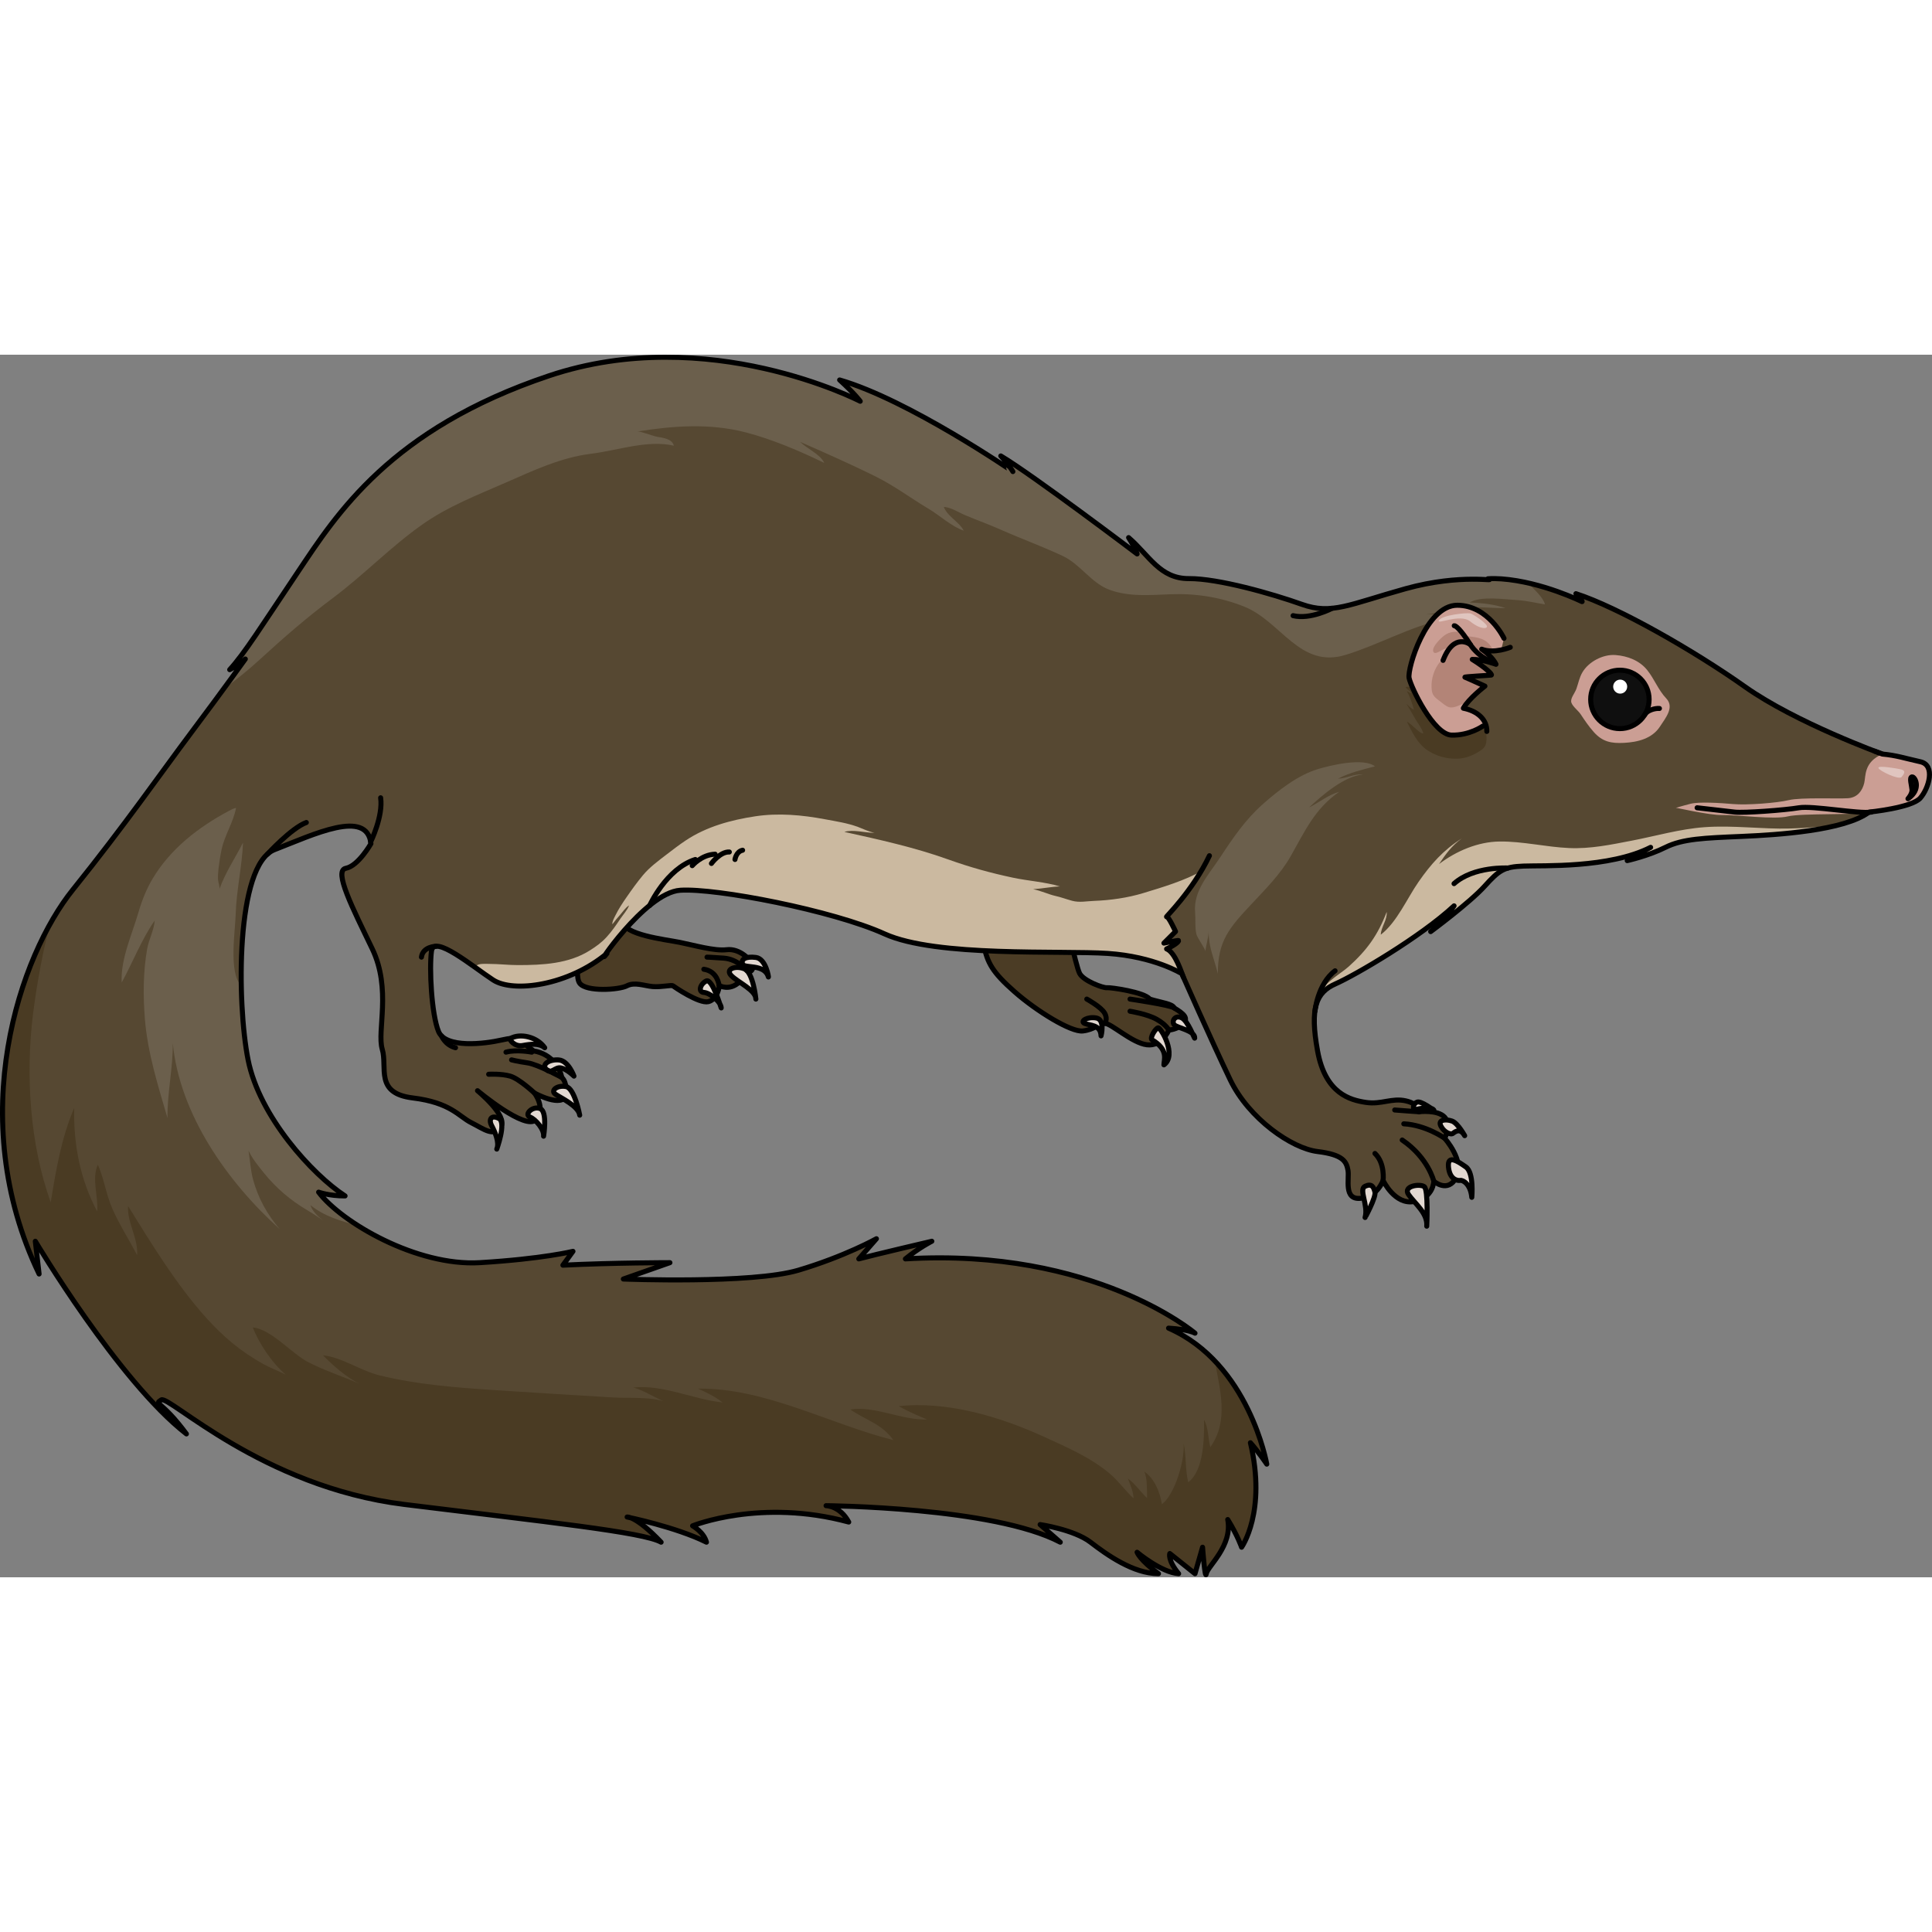 <?xml version="1.0" encoding="utf-8"?>
<!-- Created by: Science Figures, www.sciencefigures.org, Generator: Science Figures Editor -->
<!DOCTYPE svg PUBLIC "-//W3C//DTD SVG 1.1//EN" "http://www.w3.org/Graphics/SVG/1.1/DTD/svg11.dtd">
<svg version="1.1" id="Layer_1" xmlns="http://www.w3.org/2000/svg" xmlns:xlink="http://www.w3.org/1999/xlink" 
	 width="800px" height="800px" viewBox="0 0 383.59 242.737" enable-background="new 0 0 383.59 242.737"
	 xml:space="preserve">
<rect x="0" y="0" width="383.59" height="242.737" fill="#808080" stroke="none"/>
<g>
	<g>
		<path fill="#4B3C25" d="M211.171,109.917c0,0,2.391,11.422,3.188,12.928c0.797,1.504,4.693,2.92,5.401,2.832s7.526,0.891,8.5,2.26
			c2.479,0.752,4.515,0.916,4.869,1.764c1.859,1.113,2.923,1.998,1.771,3.148c-1.151,1.152-2.834,1.24-2.834,1.24
			s-1.327,3.275-4.338,2.922s-7.173-4.338-8.412-4.25s-2.035,1.24-4.338,1.506s-9.119-3.896-13.547-7.793
			c-4.428-3.895-5.4-5.756-6.109-9.297s-2.745-7.88-2.745-8.5"/>
		<path fill="none" stroke="#000000" stroke-linecap="round" stroke-linejoin="round" stroke-miterlimit="10" d="M211.171,109.917
			c0,0,2.391,11.422,3.188,12.928c0.797,1.504,4.693,2.92,5.401,2.832s7.526,0.891,8.5,2.26c2.479,0.752,4.515,0.916,4.869,1.764
			c1.859,1.113,2.923,1.998,1.771,3.148c-1.151,1.152-2.834,1.24-2.834,1.24s-1.327,3.275-4.338,2.922s-7.173-4.338-8.412-4.25
			s-2.035,1.24-4.338,1.506s-9.119-3.896-13.547-7.793c-4.428-3.895-5.4-5.756-6.109-9.297s-2.745-7.88-2.745-8.5"/>
		<path fill="none" stroke="#000000" stroke-linecap="round" stroke-linejoin="round" stroke-miterlimit="10" d="M219.317,132.762
			c0,0,0.708-0.797,0-2.037c-0.708-1.238-3.541-2.787-3.541-2.787"/>
		<path fill="none" stroke="#000000" stroke-linecap="round" stroke-linejoin="round" stroke-miterlimit="10" d="M232.067,134.09
			c0,0-0.531-1.063-2.391-2.125s-5.313-1.615-5.313-1.615"/>
		<path fill="none" stroke="#000000" stroke-linecap="round" stroke-linejoin="round" stroke-miterlimit="10" d="M233.129,129.701
			c-0.646-0.57-8.766-1.764-8.766-1.764"/>
		<path fill="#E2D8D1" stroke="#000000" stroke-linecap="round" stroke-linejoin="round" stroke-miterlimit="10" d="
			M228.747,136.037c-0.546-0.322,0.664-2.303,1.195-2.391s3.808,5.402,1.151,7.35C231.093,140.02,232.067,137.998,228.747,136.037z"
			/>
		<path fill="#E2D8D1" stroke="#000000" stroke-linecap="round" stroke-linejoin="round" stroke-miterlimit="10" d="M218.609,135.24
			c0,0,0.846-3.188-0.905-3.541s-3.346,0.619-2.371,1.063S218.52,132.938,218.609,135.24z"/>
		<path fill="#E2D8D1" stroke="#000000" stroke-linecap="round" stroke-linejoin="round" stroke-miterlimit="10" d="
			M237.203,135.684c-0.017,0.279-1.328-3.518-2.656-4.061s-1.964,0.766-1.417,1.404S237.292,134.178,237.203,135.684z"/>
		<path fill="#4B3C25" d="M115.83,114.912c0,0-2.051,8.123-0.732,9.879c1.316,1.758,7.83,1.318,9.367,0.514
			c1.536-0.805,3.438,0,5.121,0.146c1.684,0.146,3.732-0.367,4.025-0.146c0.293,0.219,5.195,3.584,7.025,3.146
			c1.829-0.439,2.341-3.293,2.121-3.293c-0.219,0,1.391,0.951,3.074,0.072c1.684-0.877,2.122-2.488,2.122-2.488
			s1.756-0.039,1.464-1.373c-0.293-1.334-2.635-3.529-5.123-3.236s-6.439-0.879-9.366-1.463c-2.927-0.586-11.124-1.465-11.416-4.244
			c-0.292-2.782,1.976-9.368,1.976-9.368l-9.074,3.952L115.83,114.912z"/>
		<path fill="none" stroke="#000000" stroke-linecap="round" stroke-linejoin="round" stroke-miterlimit="10" d="M115.83,114.912
			c0,0-2.051,8.123-0.732,9.879c1.316,1.758,7.83,1.318,9.367,0.514c1.536-0.805,3.438,0,5.121,0.146
			c1.684,0.146,3.732-0.367,4.025-0.146c0.293,0.219,5.195,3.584,7.025,3.146c1.829-0.439,2.341-3.293,2.121-3.293
			c-0.219,0,1.391,0.951,3.074,0.072c1.684-0.877,2.122-2.488,2.122-2.488s1.756-0.039,1.464-1.373
			c-0.293-1.334-2.635-3.529-5.123-3.236s-6.439-0.879-9.366-1.463c-2.927-0.586-11.124-1.465-11.416-4.244
			c-0.292-2.782,1.976-9.368,1.976-9.368l-9.074,3.952L115.83,114.912z"/>
		<path fill="#E2D8D1" stroke="#000000" stroke-linecap="round" stroke-linejoin="round" stroke-miterlimit="10" d="
			M143.197,129.695c0.014,0.219-1.756-6.002-3-5.342c-1.244,0.658-1.609,2.195-0.439,2.268
			C140.929,126.695,143.125,128.451,143.197,129.695z"/>
		<path fill="#E2D8D1" stroke="#000000" stroke-linecap="round" stroke-linejoin="round" stroke-miterlimit="10" d="
			M150.076,127.938c0,0-0.512-5.268-2.269-6c-1.757-0.73-3.955,0.035-2.562,1.391C146.64,124.686,150.076,126.182,150.076,127.938z"
			/>
		<path fill="#E2D8D1" stroke="#000000" stroke-linecap="round" stroke-linejoin="round" stroke-miterlimit="10" d="
			M152.564,123.547c0.086,0.289-0.432-3.615-2.488-3.877s-3.003,0.365-2.636,1.316S151.758,120.84,152.564,123.547z"/>
		<path fill="none" stroke="#000000" stroke-linecap="round" stroke-linejoin="round" stroke-miterlimit="10" d="M142.757,125.158
			c0,0-0.294-2.75-3.014-3.145"/>
		<path fill="none" stroke="#000000" stroke-linecap="round" stroke-linejoin="round" stroke-miterlimit="10" d="M148.257,122.244
			c0,0-1.773-2.24-4.572-2.438c-2.798-0.197-3.311-0.197-3.311-0.197"/>
		<path fill="#564832" d="M373.736,79.288c0,0-17.142-6.185-27.291-13.374s-25.233-15.789-33.551-18.467
			c1.551,1.692,1.207,1.579,1.207,1.579s-7.923-3.927-15.967-4.518c-0.916-0.067-1.827-0.079-2.721-0.021
			c2.114,0.705-5.217-1.128-16.354,1.974s-14.661,5.216-20.582,3.102s-16.635-5.149-22.414-5.112s-7.895-4.615-11.982-8.139
			c1.269,1.974,1.691,3.243,1.691,3.243s-20.865-15.79-27.067-19.456c1.692,1.833,2.396,3.102,2.396,3.102
			S180.379,8.96,166.705,5.013c2.961,2.678,4.089,4.229,4.089,4.229s-30.17-15.647-61.747-5.074
			C77.468,14.741,66.752,31.799,59.281,42.936S48.566,59.289,45.605,62.532c2.396-1.269,3.102-2.114,3.102-2.114
			s-4.229,5.92-10.572,14.379s-13.252,18.468-23.684,31.438C4.019,119.203-7.238,151.27,7.762,182.52c-0.75-6.5-0.75-6.5-0.75-6.5
			s16.5,27.75,30,38.25c-5-6.75-6.5-5.75-5-6.75s20,17.25,48.25,20.75s47.5,5.5,51,7.5c-5-5.25-6.75-5-6.75-5s9.75,2,15.75,5
			c-0.5-2-2.75-3.25-2.75-3.25s13.5-5.5,31-0.75c-1.75-3.25-4.5-3.25-4.5-3.25s33.25,0.25,46.5,7.25c-4-3.5-4-3.5-4-3.5
			s6.75,1,10,3.5s8.5,6.25,13.5,6.25c-3.75-2.75-4.25-4.25-4.25-4.25s4.75,4,8.25,4.25c-2.25-2.75-1.75-4-1.75-4l5,4l1.5-5.25
			c0,0,0.5,6.75,0.75,5.25s5.25-5.5,4.25-10.75c2,3.25,2.75,5.5,2.75,5.5s5-7,1.75-20.75c1.75,2,3.25,4.25,3.25,4.25
			s-3.5-20-19.5-27c4,0.25,5.25,1,5.25,1s-20-17-57.5-14.75c2.75-2.25,5.25-3.5,5.25-3.5s-11.75,2.75-14.5,3.5c3.5-4,3.5-4,3.5-4
			s-6.25,3.5-15.5,6.25s-34.75,1.75-34.75,1.75l9.25-3.25c0,0-11.25,0-21.25,0.5l2-2.75c0,0-6,1.5-18.5,2.25s-27.5-8-32-14
			c0,0,2,0.75,5.25,0.75c-6.5-4.25-17-15.75-19.25-27s-2.5-38.75,5.25-41.75s18.362-8.168,19.138-1.2c0,0-2.51,4.435-4.988,4.9
			c-2.478,0.465,1.369,7.92,5.24,15.974c3.872,8.053,0.906,16.316,1.99,19.947c1.084,3.629-1.548,8.74,6.04,9.67
			c7.588,0.928,9.16,3.678,11.638,4.916c2.478,1.24,4.491,2.943,5.885,0.775s-4.646-7.125-4.646-7.125s9.602,8.055,11.615,5.73
			c2.014-2.322-0.31-5.266-0.31-5.266s5.575,3.098,6.349,0.311c0,0,0.155-2.479-0.929-3.408c-0.31-1.703-1.858-4.645-5.575-5.264
			c-3.252-2.324-2.942-2.943-6.35-2.17c-3.406,0.775-11.148,1.705-12.543-1.703c-1.395-3.406-1.859-12.543-1.395-15.949
			c0.465-3.408,8.209,3.096,12.234,5.729c4.027,2.633,15.021,1.084,22.609-5.266c-3.097,4.027,7.434-12.079,14.558-12.543
			s30.354,4.026,40.575,8.672c10.221,4.646,35.001,3.252,44.292,3.871c9.291,0.621,14.712,4.027,14.712,4.027
			s5.885,13.318,9.602,21.061c3.717,7.744,12.234,13.629,17.345,14.248s5.73,2.014,6.04,3.717s-0.93,5.887,2.478,5.576
			s4.491-3.563,4.491-3.563s2.323,4.955,6.194,4.182c3.871-0.775,3.871-4.027,3.871-4.027s2.787,2.479,4.491-0.773
			s-2.322-7.744-2.322-7.744s1.395-2.633,0-4.182c-1.395-1.547-5.111-1.084-5.111-1.084s0.156-1.549-2.632-2.168
			s-4.802,0.773-7.898,0.311c-3.097-0.465-8.054-1.703-9.602-10.221s-0.309-11.615,3.563-13.318s16.88-9.293,23.539-15.487
			c-2.322,3.407-4.646,5.11-4.646,5.11s7.743-5.73,10.686-8.982s3.872-3.872,7.743-4.026s17.034,0.464,25.242-3.717
			c-2.168,1.084-4.646,2.633-4.646,2.633s4.181-0.929,7.588-2.633s7.743-1.858,15.021-2.168s20.489-1.146,25.421-4.832
			C374.183,85.421,373.736,79.288,373.736,79.288z"/>
		<path fill="#6B5F4C" d="M63.262,166.27c0,0,2,0.75,5.25,0.75c-6.5-4.25-17-15.75-19.25-27c-0.836-4.182-1.396-10.607-1.371-17.186
			c-0.047,0.807-0.072,1.586-0.075,2.311c-2.425-2.465-1.111-10.814-1.025-13.957c0.131-4.798,1.275-9.606,1.459-14.32
			c-1.559,3.076-3.535,5.975-4.688,9.249c0.131-0.372-0.25-1.448-0.271-1.889c-0.036-0.745,0.009-1.493,0.099-2.233
			c0.149-1.244,0.354-2.58,0.616-3.795c0.607-2.814,2.307-5.328,2.862-8.202c-0.474,0.033-1.022,0.362-1.461,0.596
			c-5.999,3.207-11.515,7.464-15.063,13.37c-1.27,2.114-2.176,4.412-2.86,6.775c-1.236,4.268-3.605,9.408-3.313,13.902
			c2.225-4.064,3.895-8.484,6.551-12.311c-0.131,1.891-1.169,3.736-1.505,5.65c-0.806,4.594-0.82,9.373-0.439,14.012
			c0.555,6.734,2.603,13.143,4.478,19.566c-0.071-5.018,1.113-9.969,1.05-14.924C35.62,150.754,45.19,164.309,55.53,173.6
			c-2.491-2.918-4.299-6.17-5.302-9.898c-0.469-1.74-0.58-3.797-0.886-5.658c0.774,1.623,2.132,3.266,2.998,4.34
			c2.475,3.07,5.303,5.49,8.677,7.475c1.124,0.66,2.171,1.371,3.209,2.07c-1.089-0.779-2.288-1.961-2.581-3.08
			c2.733,2.219,6.06,3.184,9.391,4.047C67.565,170.691,64.8,168.32,63.262,166.27z"/>
		<path fill="#4A3B23" d="M280.475,65.967c-0.403,0.192-1.082-0.226-1.413,0.096c0.342,0.405,0.882,0.639,1.171,1.107
			c-0.364,0.06-0.584-0.291-0.909-0.371c0.657,1.172,1.013,2.354,1.402,3.632c-0.419-0.036-1.163-0.819-1.508-1.122
			c0.655,0.995,1.221,2.072,1.841,3.101c0.52,0.861,1.291,1.828,1.537,2.807c-0.564-0.05-1.27-0.767-1.676-1.112
			c-0.501-0.424-1.012-0.958-1.595-1.262c0.966,1.963,2.042,4.22,3.851,5.527c1.785,1.29,4.054,1.936,6.264,1.838
			c1.783-0.079,3.385-0.797,4.842-1.853c1.293-0.936,0.827-3.074,0.578-4.393c-0.318-1.685-1.169-2.938-2.557-3.977
			c-0.569-0.426-1.142-0.505-1.751-0.827c-0.984-0.52-1.913-1.713-2.23-2.757"/>
		<path fill="#6B5F4C" d="M301.25,48.72c1.849,0.108,3.741,0.574,5.502,0.857c-0.389-1.435-2.063-2.889-3.131-3.971
			c-0.053-0.054-0.107-0.106-0.161-0.16c-1.729-0.456-3.534-0.807-5.325-0.938c-0.916-0.067-1.827-0.079-2.721-0.021
			c2.114,0.705-5.217-1.128-16.354,1.974s-14.661,5.216-20.582,3.102s-16.635-5.149-22.414-5.112s-7.895-4.615-11.982-8.139
			c1.269,1.974,1.691,3.243,1.691,3.243s-20.865-15.79-27.067-19.456c1.692,1.833,2.396,3.102,2.396,3.102
			S180.379,8.96,166.705,5.013c2.961,2.678,4.089,4.229,4.089,4.229s-30.17-15.647-61.747-5.074
			C77.468,14.741,66.752,31.799,59.281,42.936S48.566,59.289,45.605,62.532c2.396-1.269,3.102-2.114,3.102-2.114
			s-1.642,2.298-4.411,6.073c2.506-1.896,4.971-3.844,7.29-5.976c4.672-4.293,9.398-8.395,14.487-12.194
			c6.135-4.58,11.521-10.203,17.76-14.6c5.149-3.629,10.894-5.836,16.618-8.344c5.427-2.378,10.918-4.973,16.852-5.704
			c5.355-0.66,11.146-2.804,16.492-1.614c-0.393-1.392-2.131-1.548-3.365-1.771c-0.809-0.146-3.3-1.137-3.909-1.041
			c7.267-1.148,14.386-1.675,21.584,0.186c5.127,1.325,10.807,3.738,15.549,6.051c-0.792-1.734-3.488-2.854-4.781-4.174
			c5.049,2.221,10.212,4.493,15.146,6.957c3.614,1.805,6.889,4.269,10.358,6.332c2.194,1.304,4.614,3.556,6.971,4.336
			c-0.953-1.805-3.28-2.846-3.96-4.722c1.533,0.125,2.828,1.053,4.243,1.649c2.364,0.995,4.771,1.857,7.123,2.902
			c4.07,1.808,8.291,3.325,12.302,5.224c3.451,1.634,5.588,5.324,9.183,6.666c3.926,1.465,8.138,1.057,12.216,0.905
			c5.02-0.187,9.885,0.582,14.565,2.45c7.366,2.94,11.019,12.415,20.191,9.576c6.625-2.05,12.563-5.509,19.397-7.055
			c-0.171-1.066-2.062-1.051-3.547-0.964c3.072-0.288,6.217-1.324,9.357-1.417c2.169-0.065,4.408,0.214,6.508,0.156
			c-2.359-0.768-4.658-1.003-7.127-1.109C293.955,47.86,298.738,48.573,301.25,48.72z M281.703,51.64
			c0.343-0.003,0.688-0.028,1.033-0.055C282.329,51.612,281.965,51.638,281.703,51.64z"/>
		<path fill="none" stroke="#000000" stroke-linecap="round" stroke-linejoin="round" stroke-miterlimit="10" d="M264.501,50.342
			c0,0-4.331,2.308-7.765,1.468"/>
		<path fill="#4A3B23" d="M241.21,199.807c0.97,5.68,2.86,11.795-0.909,17.098c-0.466-1.777-0.344-3.854-1.249-5.436
			c0.056,3.662-0.037,10.082-3.133,12.404c-0.619-2.496-0.366-5.219-0.921-7.742c0.285,3.373-1.753,10.193-4.31,12.102
			c-0.355-2.344-1.45-5.105-3.501-6.482c0.604,1.203,0.531,3.518,0.565,5.256c-1.316-1.203-2.331-2.824-3.819-3.885
			c0.486,1.268,1.084,2.607,1.131,3.936c-1.584-1.428-2.967-3.408-4.649-4.838c-3.845-3.268-8.492-5.25-13.02-7.33
			c-8.743-4.016-19.272-7.178-28.972-6.125c1.774,0.979,3.819,1.891,5.639,2.635c-5.018,0.195-10.352-2.754-15.238-1.98
			c3.057,2.131,6.254,2.826,8.533,6.072c-12.72-3.209-25.383-10.367-38.765-10.213c1.74,0.791,3.339,1.547,4.864,2.744
			c-5.7-0.576-11.846-3.607-17.709-2.957c2.254,0.586,4.623,2.277,6.939,3.088c-2.756-1.365-7.883-0.93-11.092-1.127
			c-7.798-0.479-15.61-0.936-23.401-1.453c-7.7-0.51-15.228-1.084-22.746-2.898c-3.785-0.912-7.588-3.641-11.319-4.014
			c1.907,1.965,4.703,4.426,7.253,5.648c-3.27-1.41-6.837-2.588-10.104-4.244c-3.338-1.691-7.441-6.627-11.085-6.928
			c1.195,3.049,3.659,6.9,6.537,9.363c-1.502-0.756-3.138-1.371-4.512-2.137c-4.479-2.494-8.006-5.482-11.42-9.307
			c-5.884-6.588-10.711-14.525-15.368-22.027c-0.215,3.309,2.027,6.324,1.801,9.76c-1.602-3.082-3.487-6-4.902-9.188
			c-1.247-2.809-1.694-6.107-2.892-8.771c-1.304,2.717,0.141,6.404-0.139,9.277c-3.371-6.365-4.723-13.252-4.564-20.57
			c-2.578,6.07-3.607,12.316-4.662,18.752c-4.146-11.561-5.016-25.215-3.515-37.393c0.241-1.957,1.396-10.543,3.398-17.883
			c-8.643,15.463-15.023,42.777-2.193,69.506c-0.75-6.5-0.75-6.5-0.75-6.5s16.5,27.75,30,38.25c-5-6.75-6.5-5.75-5-6.75
			s20,17.25,48.25,20.75s47.5,5.5,51,7.5c-3.295-3.459-5.173-4.525-6.074-4.854c2.309,0.51,10.021,2.328,15.074,4.854
			c-0.5-2-2.75-3.25-2.75-3.25s13.5-5.5,31-0.75c-1.75-3.25-4.5-3.25-4.5-3.25s33.25,0.25,46.5,7.25c-4-3.5-4-3.5-4-3.5
			s6.75,1,10,3.5s8.5,6.25,13.5,6.25c-3.75-2.75-4.25-4.25-4.25-4.25s4.75,4,8.25,4.25c-2.25-2.75-1.75-4-1.75-4l5,4l1.5-5.25
			c0,0,0.5,6.75,0.75,5.25s5.25-5.5,4.25-10.75c2,3.25,2.75,5.5,2.75,5.5s5-7,1.75-20.75c1.75,2,3.25,4.25,3.25,4.25
			S249.436,208.453,241.21,199.807z"/>
		<path fill="#CB9E94" d="M327.072,62.646c-1.531-1.926-3.909-2.835-6.327-3.017c-2.495-0.188-5.368,1.348-6.59,3.474
			c-0.591,1.028-0.771,2.093-1.159,3.202c-0.337,0.961-1.3,1.962-0.996,2.796c0.289,0.792,1.357,1.564,1.832,2.285
			c0.813,1.231,1.603,2.395,2.584,3.506c1.749,1.982,3.513,2.301,6.027,2.174c2.672-0.135,5.572-0.826,7.129-3.23
			c1.104-1.708,2.93-3.829,1.254-5.595C329.251,66.582,328.491,64.431,327.072,62.646z"/>
		<g>
			<path fill="#CBB9A0" d="M330.667,97.81c3.407-1.704,7.743-1.858,15.021-2.168c5.017-0.213,12.85-0.677,18.85-2.152
				c-3.042,0.218-6.089,0.501-9.125,0.581c-5.686,0.148-11.308-0.678-16.999-0.262c-4.896,0.357-9.704,1.768-14.519,2.691
				c-4.128,0.792-8.124,1.636-12.362,1.449c-4.605-0.204-9.2-1.349-13.796-1.298c-4.315,0.048-8.618,1.894-12.024,4.477
				c1.32-1.962,2.524-3.653,4.498-5.069c-3.648,2.298-6.106,5.072-8.566,8.606c-2.287,3.288-4.276,7.997-7.5,10.487
				c0.07-1.578,1.312-2.91,1.176-4.521c-1.747,4.586-3.933,7.617-7.584,10.885c-1.784,1.598-5.963,3.744-6.061,6.621
				c0.684-1.527,1.846-2.504,3.484-3.225c3.871-1.703,16.88-9.293,23.539-15.487c-2.322,3.407-4.646,5.11-4.646,5.11
				s7.743-5.73,10.686-8.982s3.872-3.872,7.743-4.026s17.034,0.464,25.242-3.717c-2.168,1.084-4.646,2.633-4.646,2.633
				S327.26,99.514,330.667,97.81z"/>
			<path fill="#CBB9A0" d="M123.742,114.535c3.146-3.635,7.684-7.97,11.331-8.208c7.124-0.464,30.354,4.026,40.575,8.672
				c10.221,4.646,35.001,3.252,44.292,3.871c7.165,0.479,12.861,3.074,14.712,4.027c-0.333-0.729-1.522-4.139-3.027-4.924
				c0,0,1.967-0.641,2.302-1.682c-0.696,0.254-2.074,0.643-2.833,0.531c0.521-1.199,2.096-1.004,2.302-2.303
				c-0.788-0.828-1.347-2.402-1.32-3.463c0.024-0.987,2.538-3.103,3.134-3.918c1.156-1.581,2.632-2.974,3.535-4.725
				c-3.465,1.988-7.933,3.317-11.766,4.481c-3.086,0.938-6.533,1.428-9.753,1.545c-1.482,0.054-2.9,0.373-4.35-0.016
				c-1.129-0.303-2.246-0.733-3.437-0.994c-1.107-0.242-2.854-1.029-4.326-1.313c1.785-0.097,3.543-0.489,5.33-0.548
				c-3.014-0.903-6.239-1.08-9.333-1.735c-4.466-0.947-8.57-2.087-12.876-3.631c-6.655-2.386-13.704-3.939-20.584-5.458
				c1.76-0.55,4.102,0.208,5.989,0.178c-1.096-0.198-2.207-0.759-3.263-1.153c-2.132-0.796-4.382-1.122-6.612-1.542
				c-4.525-0.851-9.222-1.275-13.797-0.583c-4.864,0.737-9.705,2.05-13.837,4.809c-1.261,0.842-2.466,1.759-3.666,2.685
				c-1.684,1.299-3.441,2.559-4.811,4.205c-1.167,1.403-2.238,2.901-3.277,4.401c-0.782,1.128-1.578,2.33-2.181,3.568
				c-0.244,0.5-0.662,1.193-0.614,1.771c0.477-0.633,1.006-1.281,1.537-1.875c0.541-0.606,1.079-1.45,1.787-1.874
				c-0.345,0.94-1.18,1.827-1.725,2.639c-0.855,1.273-1.692,2.504-2.731,3.637c-1.028,1.123-2.054,1.85-3.341,2.668
				c-4.184,2.658-9.398,2.906-14.229,2.91c-1.92,0.002-3.811-0.234-5.728-0.238c-0.636-0.002-2.021-0.119-2.526,0.322
				c-0.572,0.498,0.816,1.152,1.209,1.432c0.683,0.486,1.369,0.969,2.07,1.428c3.968,2.594,14.689,1.119,22.263-4.996
				C120.654,118.389,121.979,116.572,123.742,114.535z"/>
			<path fill="#CBB9A0" d="M120.515,118.871c-0.112,0.096-0.232,0.178-0.347,0.27C119.829,119.668,119.893,119.682,120.515,118.871z
				"/>
		</g>
		<path fill="none" stroke="#000000" stroke-linecap="round" stroke-linejoin="round" stroke-miterlimit="10" d="M373.736,79.288
			c0,0-17.142-6.185-27.291-13.374s-25.233-15.789-33.551-18.467c1.551,1.692,1.207,1.579,1.207,1.579s-7.923-3.927-15.967-4.518
			c-0.916-0.067-1.827-0.079-2.721-0.021c2.114,0.705-5.217-1.128-16.354,1.974s-14.661,5.216-20.582,3.102
			s-16.635-5.149-22.414-5.112s-7.895-4.615-11.982-8.139c1.269,1.974,1.691,3.243,1.691,3.243s-20.865-15.79-27.067-19.456
			c1.692,1.833,2.396,3.102,2.396,3.102S180.379,8.96,166.705,5.013c2.961,2.678,4.089,4.229,4.089,4.229
			s-30.17-15.647-61.747-5.074C77.468,14.741,66.752,31.799,59.281,42.936S48.566,59.289,45.605,62.532
			c2.396-1.269,3.102-2.114,3.102-2.114s-4.229,5.92-10.572,14.379s-13.252,18.468-23.684,31.438
			C4.019,119.203-7.238,151.27,7.762,182.52c-0.75-6.5-0.75-6.5-0.75-6.5s16.5,27.75,30,38.25c-5-6.75-6.5-5.75-5-6.75
			s20,17.25,48.25,20.75s47.5,5.5,51,7.5c-5-5.25-6.75-5-6.75-5s9.75,2,15.75,5c-0.5-2-2.75-3.25-2.75-3.25s13.5-5.5,31-0.75
			c-1.75-3.25-4.5-3.25-4.5-3.25s33.25,0.25,46.5,7.25c-4-3.5-4-3.5-4-3.5s6.75,1,10,3.5s8.5,6.25,13.5,6.25
			c-3.75-2.75-4.25-4.25-4.25-4.25s4.75,4,8.25,4.25c-2.25-2.75-1.75-4-1.75-4l5,4l1.5-5.25c0,0,0.5,6.75,0.75,5.25
			s5.25-5.5,4.25-10.75c2,3.25,2.75,5.5,2.75,5.5s5-7,1.75-20.75c1.75,2,3.25,4.25,3.25,4.25s-3.5-20-19.5-27c4,0.25,5.25,1,5.25,1
			s-20-17-57.5-14.75c2.75-2.25,5.25-3.5,5.25-3.5s-11.75,2.75-14.5,3.5c3.5-4,3.5-4,3.5-4s-6.25,3.5-15.5,6.25
			s-34.75,1.75-34.75,1.75l9.25-3.25c0,0-11.25,0-21.25,0.5l2-2.75c0,0-6,1.5-18.5,2.25s-27.5-8-32-14c0,0,2,0.75,5.25,0.75
			c-6.5-4.25-17-15.75-19.25-27s-2.5-38.75,5.25-41.75s18.362-8.168,19.138-1.2c0,0-2.51,4.435-4.988,4.9
			c-2.478,0.465,1.369,7.92,5.24,15.974c3.872,8.053,0.906,16.316,1.99,19.947c1.084,3.629-1.548,8.74,6.04,9.67
			c7.588,0.928,9.16,3.678,11.638,4.916c2.478,1.24,4.491,2.943,5.885,0.775s-4.646-7.125-4.646-7.125s9.602,8.055,11.615,5.73
			c2.014-2.322-0.31-5.266-0.31-5.266s5.575,3.098,6.349,0.311c0,0,0.155-2.479-0.929-3.408c-0.31-1.703-1.858-4.645-5.575-5.264
			c-3.252-2.324-2.942-2.943-6.35-2.17c-3.406,0.775-11.148,1.705-12.543-1.703c-1.395-3.406-1.859-12.543-1.395-15.949
			c0.465-3.408,8.209,3.096,12.234,5.729c4.027,2.633,15.021,1.084,22.609-5.266c-3.097,4.027,7.434-12.079,14.558-12.543
			s30.354,4.026,40.575,8.672c10.221,4.646,35.001,3.252,44.292,3.871c9.291,0.621,14.712,4.027,14.712,4.027
			s5.885,13.318,9.602,21.061c3.717,7.744,12.234,13.629,17.345,14.248s5.73,2.014,6.04,3.717s-0.93,5.887,2.478,5.576
			s4.491-3.563,4.491-3.563s2.323,4.955,6.194,4.182c3.871-0.775,3.871-4.027,3.871-4.027s2.787,2.479,4.491-0.773
			s-2.322-7.744-2.322-7.744s1.395-2.633,0-4.182c-1.395-1.547-5.111-1.084-5.111-1.084s0.156-1.549-2.632-2.168
			s-4.802,0.773-7.898,0.311c-3.097-0.465-8.054-1.703-9.602-10.221s-0.309-11.615,3.563-13.318s16.88-9.293,23.539-15.487
			c-2.322,3.407-4.646,5.11-4.646,5.11s7.743-5.73,10.686-8.982s3.872-3.872,7.743-4.026s17.034,0.464,25.242-3.717
			c-2.168,1.084-4.646,2.633-4.646,2.633s4.181-0.929,7.588-2.633s7.743-1.858,15.021-2.168s20.489-1.146,25.421-4.832
			C374.183,85.421,373.736,79.288,373.736,79.288z"/>
		<path fill="#CB9E94" d="M298.611,56.307c0,0-3.094-6.563-9.281-6.563s-9.938,12.563-9.563,14.438s4.875,11.25,8.438,11.344
			s6.188-1.781,6.188-1.781"/>
		<path fill="#B38477" d="M291.091,69.137c-1.083,0.202-2.277,1.16-3.42,0.836c-0.635-0.18-1.385-0.891-1.925-1.288
			c-0.668-0.49-1.303-0.991-1.445-1.887c-0.289-1.809,0.211-3.798,1.201-5.265c0.541-0.802,1.515-1.433,1.928-2.292
			c0.454-0.944-0.055-1.088-0.874-0.73c-0.499,0.218-1.875,1.289-2.021,0.279c-0.133-0.91,1.549-2.529,2.191-3.017
			c0.747-0.567,1.603-0.797,2.525-0.764c0.953,0.035,1.431,0.814,2.313,0.911c1.889,0.207,3.592,0.403,4.665,2.358
			c0.97,1.767,2.226,4.729,1.289,6.771c-1.074,2.338-4.566,4.713-6.979,4.478"/>
		<path fill="none" stroke="#000000" stroke-linecap="round" stroke-linejoin="round" stroke-miterlimit="10" d="M298.611,56.307
			c0,0-3.094-6.563-9.281-6.563s-9.938,12.563-9.563,14.438s4.875,11.25,8.438,11.344s6.188-1.781,6.188-1.781"/>
		<circle fill="#0F0F0F" cx="321.621" cy="68.437" r="5.8"/>
		
			<circle fill="none" stroke="#000000" stroke-linecap="round" stroke-linejoin="round" stroke-miterlimit="10" cx="321.621" cy="68.437" r="5.8"/>
		<circle fill="#FFFFFF" cx="321.68" cy="65.901" r="1.39"/>
		<path fill="#E2D8D1" stroke="#000000" stroke-linecap="round" stroke-linejoin="round" stroke-miterlimit="10" d="M98.632,157.721
			c-0.095,0.211,1.975-5.27,0.438-6.074s-2.097,0.197-1.464,1.391S99.217,156.402,98.632,157.721z"/>
		<path fill="#E2D8D1" stroke="#000000" stroke-linecap="round" stroke-linejoin="round" stroke-miterlimit="10" d="
			M107.925,155.158c0,0,0.828-4.887-0.684-5.48c-1.512-0.592-3.229,1.176-2.023,1.678
			C106.423,151.857,108.072,153.842,107.925,155.158z"/>
		<path fill="#E2D8D1" stroke="#000000" stroke-linecap="round" stroke-linejoin="round" stroke-miterlimit="10" d="
			M115.097,150.988c0,0-0.998-5.365-2.731-5.684s-3.123,0.781-2.099,1.512C111.292,147.549,114.877,149.158,115.097,150.988z"/>
		<path fill="#E2D8D1" stroke="#000000" stroke-linecap="round" stroke-linejoin="round" stroke-miterlimit="10" d="M113.958,143.23
			c0,0-1.098-3.055-3-3.211c-1.902-0.154-3.512,0.869-2.488,1.895c1.025,1.023,1.701-0.549,2.899-0.311
			C112.568,141.84,113.958,143.23,113.958,143.23z"/>
		<path fill="#E2D8D1" stroke="#000000" stroke-linecap="round" stroke-linejoin="round" stroke-miterlimit="10" d="
			M101.345,135.764c-0.311,0.18,0.8,1.688,2.41,1.395c1.609-0.293,3.305-0.514,4.396,0.438
			C106.609,135.4,103.251,134.662,101.345,135.764z"/>
		<path fill="none" stroke="#000000" stroke-linecap="round" stroke-linejoin="round" stroke-miterlimit="10" d="M106.114,146.592
			c0,0-3.039-2.85-4.821-3.361s-4.27-0.365-4.27-0.365"/>
		<path fill="none" stroke="#000000" stroke-linecap="round" stroke-linejoin="round" stroke-miterlimit="10" d="M111.534,143.494
			c0,0-4.747-2.605-6.812-2.898c-2.064-0.291-3.154-0.592-3.154-0.592"/>
		<path fill="none" stroke="#000000" stroke-linecap="round" stroke-linejoin="round" stroke-miterlimit="10" d="M105.583,138.475
			c0,0-3-0.586-5.121,0"/>
		<path fill="none" stroke="#000000" stroke-linecap="round" stroke-linejoin="round" stroke-miterlimit="10" d="M274.607,163.938
			c0,0,0.424-3.387-1.616-5.35"/>
		<path fill="none" stroke="#000000" stroke-linecap="round" stroke-linejoin="round" stroke-miterlimit="10" d="M284.672,164.092
			c0,0-1.089-4.641-6.268-8.172"/>
		<path fill="none" stroke="#000000" stroke-linecap="round" stroke-linejoin="round" stroke-miterlimit="10" d="M286.841,155.574
			c0,0-3.728-2.637-8.122-2.871"/>
		<path fill="none" stroke="#000000" stroke-linecap="round" stroke-linejoin="round" stroke-miterlimit="10" d="M281.73,150.309
			c0,0-4.03-0.273-4.815-0.352"/>
		<path fill="#E2D8D1" stroke="#000000" stroke-linecap="round" stroke-linejoin="round" stroke-miterlimit="10" d="
			M271.029,171.301c-0.022,0.076,2.197-4.016,1.962-5.029c-0.235-1.012-0.628-1.797-1.962-1.17
			C269.695,165.73,271.735,168.869,271.029,171.301z"/>
		<path fill="#E2D8D1" stroke="#000000" stroke-linecap="round" stroke-linejoin="round" stroke-miterlimit="10" d="
			M283.271,173.027c0,0,0.353-7.219-0.491-7.846c-0.844-0.629-4.296-0.158-3.119,1.568S283.506,170.439,283.271,173.027z"/>
		<path fill="#E2D8D1" stroke="#000000" stroke-linecap="round" stroke-linejoin="round" stroke-miterlimit="10" d="
			M292.216,167.299c0,0,0.478-4.875-1.177-6.037c-1.654-1.16-3.688-2.506-3.453,0s1.772,2.766,2.338,2.676
			S291.981,164.709,292.216,167.299z"/>
		<path fill="#E2D8D1" stroke="#000000" stroke-linecap="round" stroke-linejoin="round" stroke-miterlimit="10" d="
			M290.804,155.057c0.159,0.283-1.316-2.49-2.512-2.904s-2.904-0.313-2.197,1.021s1.953,1.648,2.271,1.49
			C288.685,154.508,289.785,153.252,290.804,155.057z"/>
		<path fill="#E2D8D1" stroke="#000000" stroke-linecap="round" stroke-linejoin="round" stroke-miterlimit="10" d="
			M284.672,149.957c0.148,0.195-2.454-1.848-3.291-1.57s-0.837,1.27-0.622,1.57C280.759,149.957,283.961,149.014,284.672,149.957z"
			/>
		<path fill="none" stroke="#000000" stroke-linecap="round" stroke-linejoin="round" stroke-miterlimit="10" d="M234.946,123.563
			c-0.294-0.664-1.55-4.879-3.321-5.588c2.125-0.973,2.567-1.682,2.302-1.682s-2.833,0.531-2.833,0.531l2.302-2.303
			c0,0-1.416-3.1-1.771-2.922s5.136-5.046,8.5-12.13"/>
		<path fill="none" stroke="#000000" stroke-linecap="round" stroke-linejoin="round" stroke-miterlimit="10" d="M299.42,101.917
			c0,0-6.813-0.408-10.727,3.097"/>
		<path fill="none" stroke="#000000" stroke-linecap="round" stroke-linejoin="round" stroke-miterlimit="10" d="M73.593,96.729
			c0,0,2.506-5.084,1.981-8.759"/>
		<path fill="none" stroke="#000000" stroke-linecap="round" stroke-linejoin="round" stroke-miterlimit="10" d="M128.99,109.347
			c0,0,3.287-7.289,9.062-9.126"/>
		<path fill="none" stroke="#000000" stroke-linecap="round" stroke-linejoin="round" stroke-miterlimit="10" d="M137.439,101.445
			c0,0,1.838-2.187,4.55-2.275"/>
		<path fill="none" stroke="#000000" stroke-linecap="round" stroke-linejoin="round" stroke-miterlimit="10" d="M141.251,101.008
			c0,0,1.731-2.362,3.553-2.275"/>
		<path fill="none" stroke="#000000" stroke-linecap="round" stroke-linejoin="round" stroke-miterlimit="10" d="M145.926,100.22
			c0,0,0.228-1.575,1.514-1.837"/>
		<path fill="none" stroke="#000000" stroke-linecap="round" stroke-linejoin="round" stroke-miterlimit="10" d="M87.672,135.258
			c0,0,0.709,1.793,2.767,2.338"/>
		<path fill="#CB9E94" d="M371.11,90.811c0,0,8.472-0.847,10.166-2.796s3.05-6.523,0-7.201s-4.744-1.271-7.54-1.525
			c-3.728,1.61-3.264,4.386-3.604,5.761s-1.225,2.873-3.232,3.009s-9.324-0.204-11.74,0.375s-8.302,1.021-11.024,0.783
			s-6.772-0.477-8.439-0.068s-3.096,0.885-2.994,0.817s6.601,1.498,9.289,1.429s10.276,0.952,12.965,0.272
			S369.332,91.453,371.11,90.811z"/>
		<path fill="none" stroke="#000000" stroke-linecap="round" stroke-linejoin="round" stroke-miterlimit="10" d="M371.11,90.811
			c0,0,8.472-0.847,10.166-2.796s3.05-6.523,0-7.201s-4.744-1.271-7.54-1.525c0,0-0.898-0.33-1.526-0.571"/>
		<path fill="none" stroke="#000000" stroke-linecap="round" stroke-linejoin="round" stroke-miterlimit="10" d="M296.892,61.27
			c0,0-3.194-0.927-5.049-3.847s-2.873-3.662-3.105-3.616"/>
		<path fill="none" stroke="#000000" stroke-linecap="round" stroke-linejoin="round" stroke-miterlimit="10" d="M291.917,57.538
			c0,0-3.227-2.53-5.405,3.151"/>
		<path fill="#564832" d="M299.857,58.094c0,0-3.21,1.337-5.673,0.375c2.248,1.553,2.838,2.998,2.838,2.998
			s-2.836-1.032-4.711-0.971c2.783,1.72,4.068,3.058,3.774,3.111c-0.295,0.054-5.541,0.321-5.22,0.428
			c0.321,0.107,3.96,1.766,3.96,1.766s-3.211,2.463-4.281,4.389c2.783,0.535,4.711,2.247,4.657,4.603"/>
		<path fill="none" stroke="#000000" stroke-linecap="round" stroke-linejoin="round" stroke-miterlimit="10" d="M299.857,58.094
			c0,0-3.21,1.337-5.673,0.375c2.248,1.553,2.838,2.998,2.838,2.998s-2.836-1.032-4.711-0.971c2.783,1.72,4.068,3.058,3.774,3.111
			c-0.295,0.054-5.541,0.321-5.22,0.428c0.321,0.107,3.96,1.766,3.96,1.766s-3.211,2.463-4.281,4.389
			c2.783,0.535,4.711,2.247,4.657,4.603"/>
		<path fill="none" stroke="#000000" stroke-linecap="round" stroke-linejoin="round" stroke-miterlimit="10" d="M53.086,99.17
			c0,0,4.781-5.211,7.734-6.294"/>
		<path fill="#583526" stroke="#000000" stroke-linecap="round" stroke-linejoin="round" stroke-miterlimit="10" d="M378.821,88.153
			c0,0,0.866-0.933,0.8-1.8s-0.592-2.466,0.004-2.533S381.575,86.267,378.821,88.153z"/>
		<path fill="none" stroke="#000000" stroke-linecap="round" stroke-linejoin="round" stroke-miterlimit="10" d="M336.955,89.954
			c0,0,5.666,0.647,7.467,0.857s10-0.39,12.733-0.857s11.87,1.262,14.4,0.857"/>
		<path fill="none" stroke="#000000" stroke-linecap="round" stroke-linejoin="round" stroke-miterlimit="10" d="M86.561,117.455
			c0,0-2.612,0.037-2.885,2.154"/>
		<path fill="none" stroke="#000000" stroke-linecap="round" stroke-linejoin="round" stroke-miterlimit="10" d="M261.075,130.35
			c0,0,0.52-5.42,3.997-8.027"/>
		<g>
			<g>
				<path fill="#6B5F4C" d="M64.226,171.928c0.193,0.141,0.385,0.271,0.566,0.381C64.605,172.184,64.414,172.055,64.226,171.928z"/>
			</g>
		</g>
		<path fill="#6B5F4C" d="M242.254,99.807c2.494-3.802,5.034-7.541,8.479-10.581c3.075-2.714,6.921-5.737,10.914-6.948
			c2.537-0.77,9.039-2.329,11.357-0.548c-2.448,0.634-5.063,1.251-7.339,2.44c1.705-0.029,3.193-1.002,4.927-0.825
			c-3.711,0.337-8.009,4.056-10.67,6.537c1.973-0.973,3.851-2.525,5.983-3.1c-4.882,3.356-6.854,7.889-9.688,12.86
			c-2.003,3.515-5.033,6.539-7.764,9.457c-4.297,4.592-6.703,7.279-6.652,13.797c-0.736-3.037-1.834-5.137-1.833-8.408
			c-0.032,1.352-0.512,2.656-0.65,3.984c0.049-0.469-1.621-2.672-1.792-3.477c-0.3-1.404-0.124-2.865-0.245-4.289
			C236.915,106.376,240.059,103.154,242.254,99.807z"/>
	</g>
	<path opacity="0.4" fill="#FFFFFF" d="M377.529,83.866c1.121-1.249,0.299-1.439-0.277-1.572s-4.472-0.828-4.296-0.241
		S376.999,84.456,377.529,83.866z"/>
	<path opacity="0.4" fill="#FFFFFF" d="M291.917,51.356c-0.715-0.156-5.535,0.309-6.215,1.36s4.147-1.422,6.215,0.247
		s3.572,1.498,3.283,0.842S292.443,51.471,291.917,51.356z"/>
	<path fill="none" stroke="#000000" stroke-linecap="round" stroke-linejoin="round" stroke-miterlimit="10" d="M326.564,71.465
		c0.435-0.857,2.079-1.315,2.907-1.227"/>
</g>
</svg>